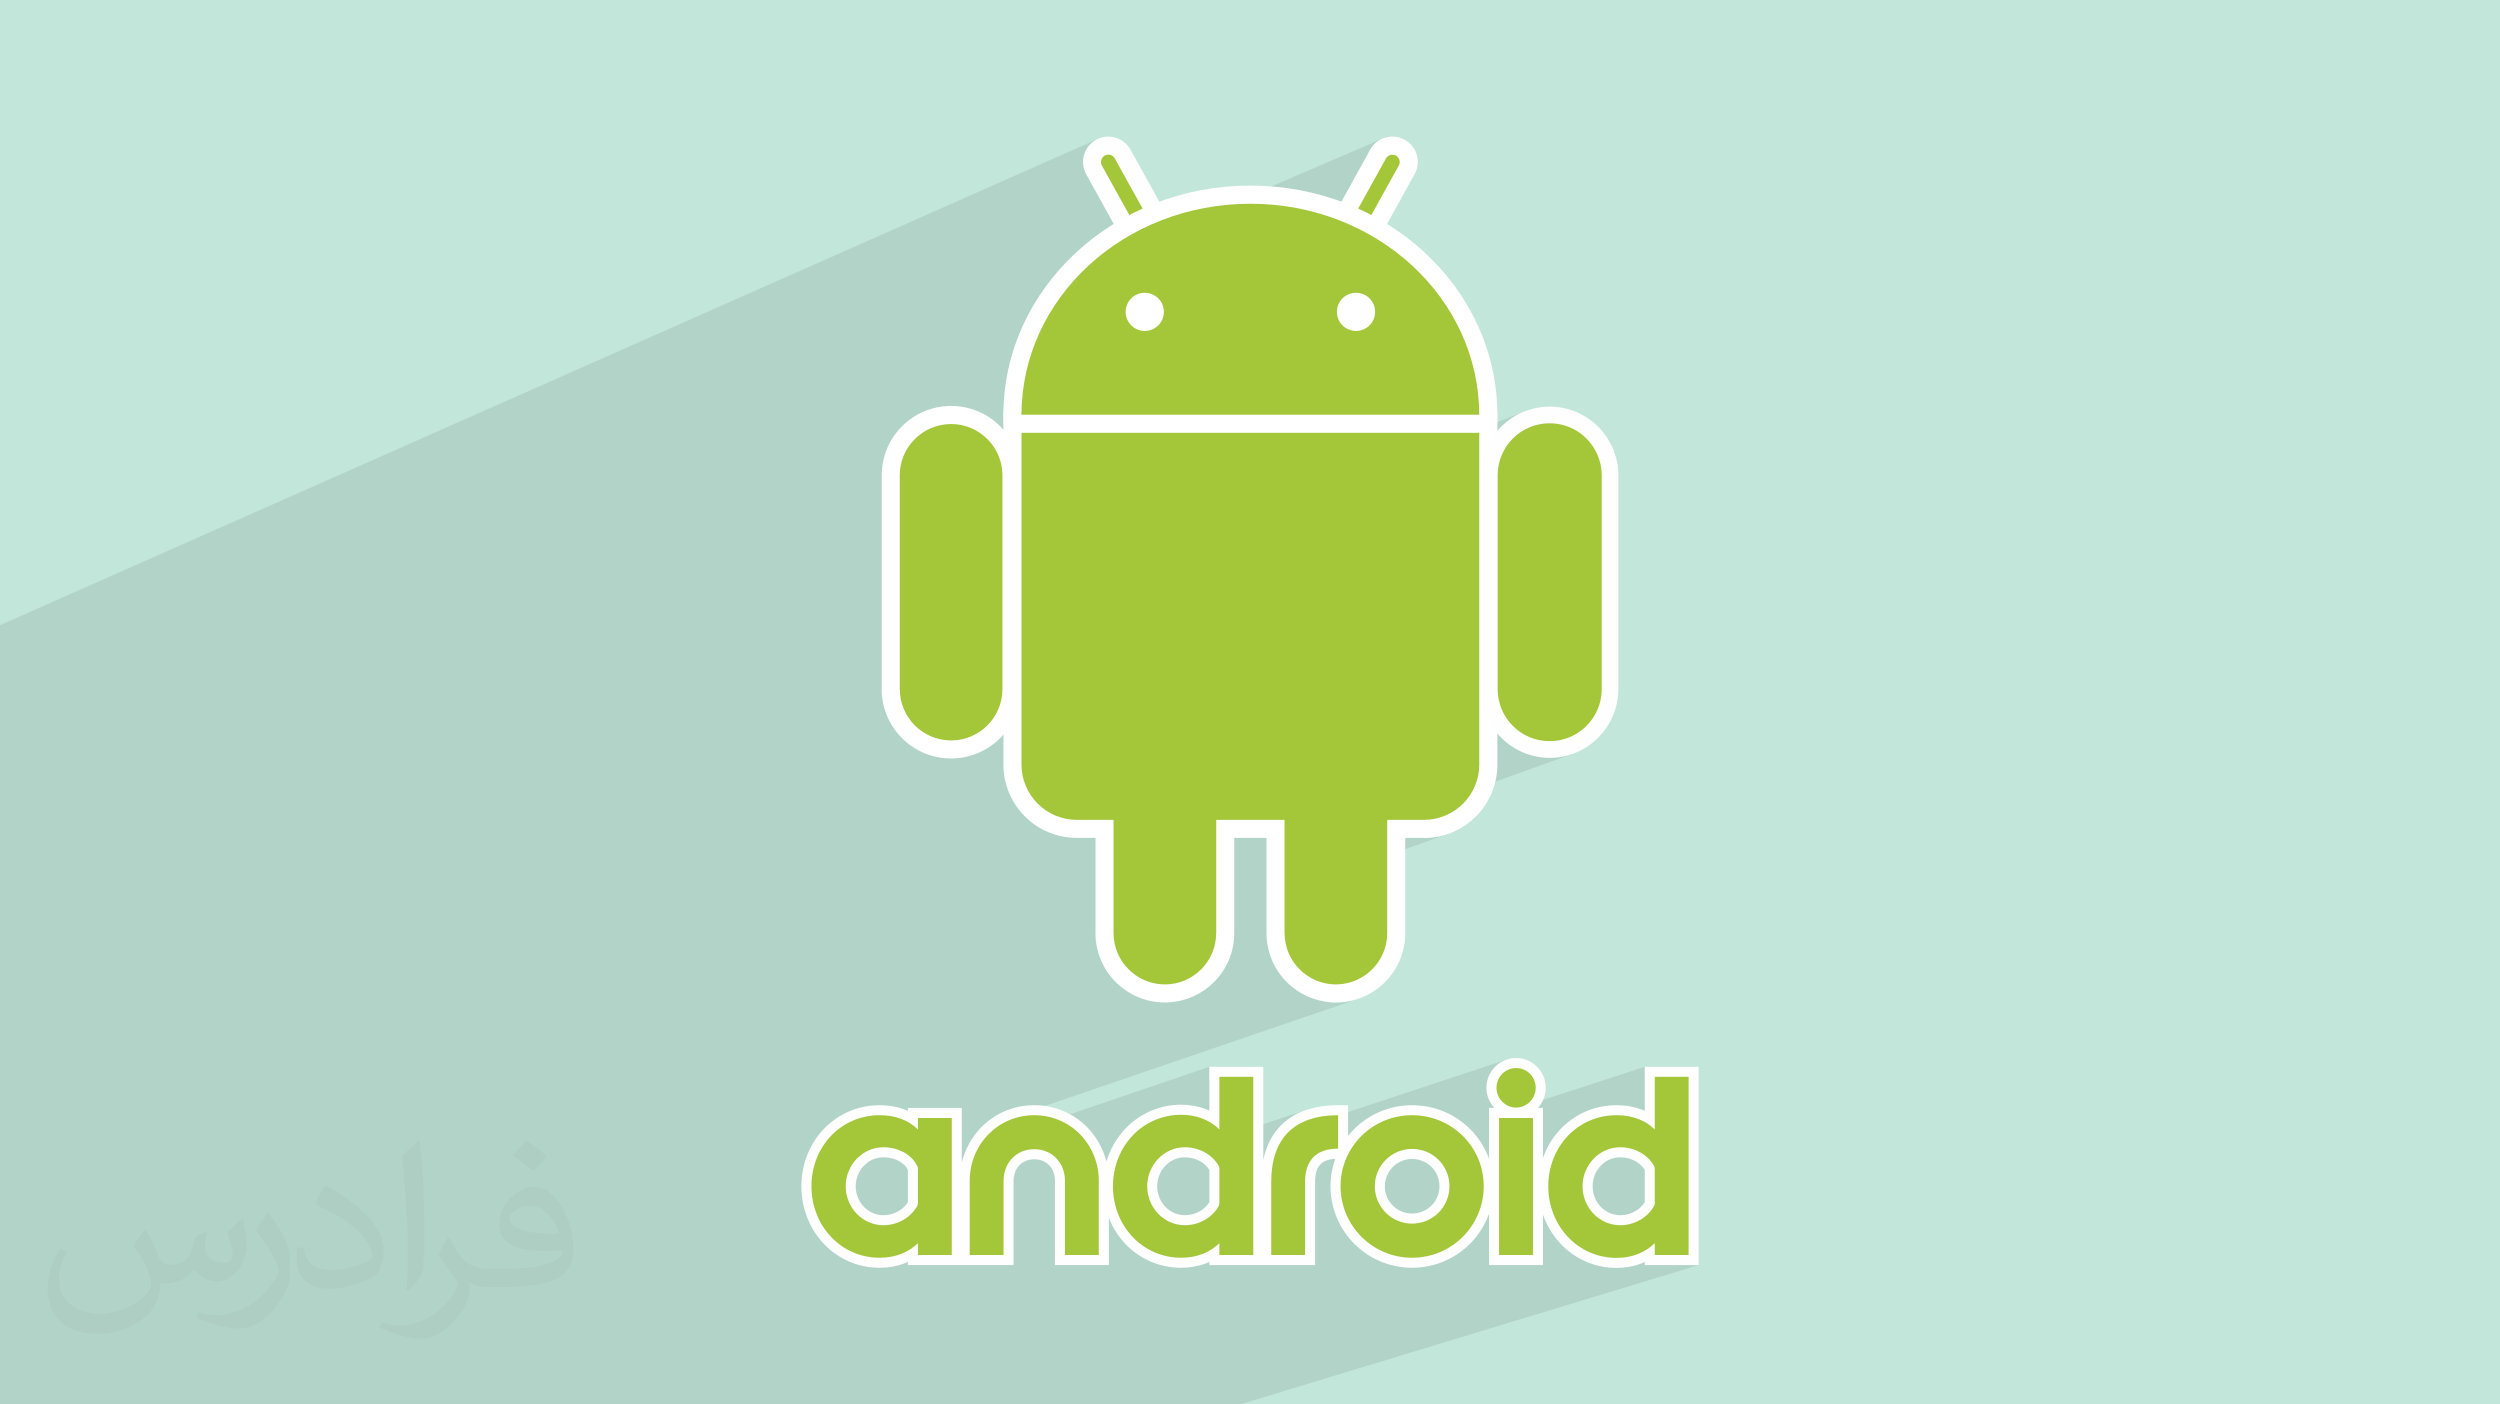 <?xml version="1.0" encoding="UTF-8"?>
<!DOCTYPE svg PUBLIC "-//W3C//DTD SVG 1.0//EN" "http://www.w3.org/TR/2001/REC-SVG-20010904/DTD/svg10.dtd">
<!-- Creator: CorelDRAW -->
<svg xmlns="http://www.w3.org/2000/svg" xml:space="preserve" width="94.192mm" height="52.917mm" version="1.0" style="shape-rendering:geometricPrecision; text-rendering:geometricPrecision; image-rendering:optimizeQuality; fill-rule:evenodd; clip-rule:evenodd"
viewBox="0 0 9404.92 5283.66"
 xmlns:xlink="http://www.w3.org/1999/xlink"
 xmlns:xodm="http://www.corel.com/coreldraw/odm/2003">
 <defs>
  <style type="text/css">
   <![CDATA[
    .fil3 {fill:#A4C639}
    .fil6 {fill:white}
    .fil7 {fill:#A4C639;fill-rule:nonzero}
    .fil4 {fill:#FEFEFE;fill-rule:nonzero}
    .fil5 {fill:white;fill-rule:nonzero}
    .fil2 {fill:#373435;fill-opacity:0.031}
    .fil1 {fill:#2B2A29;fill-opacity:0.102}
    .fil0 {fill:#C2E7DA}
   ]]>
  </style>
 </defs>
 <g id="Layer_x0020_1">
  <polygon class="fil0" points="-0,0 9404.92,0 9404.92,5283.66 -0,5283.66 "/>
  <polygon class="fil1" points="4509.39,5283.66 4470.59,5283.66 4441.54,5283.66 4434.93,5283.66 4402.42,5283.66 4356.67,5283.66 4318.61,5283.66 4250.9,5283.66 4196.57,5283.66 4195.42,5283.66 4143.01,5283.66 4105.21,5283.66 4063.8,5283.66 4037.13,5283.66 4013.75,5283.66 3952.52,5283.66 3943.12,5283.66 3926.53,5283.66 3921.6,5283.66 3911.62,5283.66 3823.99,5283.66 3815.63,5283.66 3801.37,5283.66 3751.25,5283.66 3746.36,5283.66 3711.39,5283.66 3666.17,5283.66 3591.17,5283.66 3527.75,5283.66 3471.11,5283.66 3389.02,5283.66 3385.61,5283.66 3349.69,5283.66 3327.25,5283.66 3314.64,5283.66 3304.96,5283.66 3287.19,5283.66 3278.35,5283.66 3278.34,5283.66 3272.13,5283.66 3254.67,5283.66 3188.06,5283.66 3187.07,5283.66 3166.17,5283.66 3163.08,5283.66 3148.74,5283.66 3137.2,5283.66 3069.38,5283.66 3034.35,5283.66 3033.73,5283.66 3033.02,5283.66 3004.02,5283.66 3003.92,5283.66 2988.73,5283.66 2985.22,5283.66 2979.45,5283.66 2968.9,5283.66 2951.9,5283.66 2919.85,5283.66 2907.69,5283.66 2901.96,5283.66 2895.85,5283.66 2877.75,5283.66 2872.8,5283.66 2849.04,5283.66 2836.77,5283.66 2804.03,5283.66 2803.59,5283.66 2771.69,5283.66 2760.09,5283.66 2745.42,5283.66 2723.92,5283.66 2699.16,5283.66 2695.94,5283.66 2658.83,5283.66 2649.35,5283.66 2642.95,5283.66 2642.64,5283.66 2642.35,5283.66 2622.92,5283.66 2612.08,5283.66 2607.78,5283.66 2594.89,5283.66 2587.6,5283.66 2560.95,5283.66 2547.22,5283.66 2547.02,5283.66 2535.88,5283.66 2517.43,5283.66 2510.8,5283.66 2489.37,5283.66 2474.15,5283.66 2467.76,5283.66 2463.6,5283.66 2459.07,5283.66 2444.16,5283.66 2439.89,5283.66 2439.26,5283.66 2439.25,5283.66 2421.5,5283.66 2401.59,5283.66 2399.22,5283.66 2378.91,5283.66 2373.55,5283.66 2353.43,5283.66 2331.31,5283.66 2331.04,5283.66 2323.14,5283.66 2296.07,5283.66 2287.17,5283.66 2283.62,5283.66 2281.49,5283.66 2279.89,5283.66 2276.88,5283.66 2253.41,5283.66 2219.04,5283.66 2215.13,5283.66 2211,5283.66 2204.95,5283.66 2200.98,5283.66 2190.49,5283.66 2183.08,5283.66 2178.13,5283.66 2171.72,5283.66 2160.51,5283.66 2132.6,5283.66 2101.85,5283.66 2098.4,5283.66 2092.76,5283.66 2067.52,5283.66 2065.88,5283.66 2058.51,5283.66 2030.71,5283.66 2017.63,5283.66 1997.48,5283.66 1996.42,5283.66 1992.83,5283.66 1966.27,5283.66 1965.35,5283.66 1960.82,5283.66 1960.53,5283.66 1956.72,5283.66 1954.71,5283.66 1951.16,5283.66 1941.43,5283.66 1913.57,5283.66 1873.21,5283.66 1870.16,5283.66 1862.81,5283.66 1852.82,5283.66 1847.23,5283.66 1826.5,5283.66 1825.44,5283.66 1818.42,5283.66 1798.78,5283.66 1795.57,5283.66 1791.65,5283.66 1791.24,5283.66 1779.36,5283.66 1764.89,5283.66 1753.55,5283.66 1744.61,5283.66 1743.71,5283.66 1743.39,5283.66 1728.87,5283.66 1689.11,5283.66 1681.5,5283.66 1653.64,5283.66 1651.51,5283.66 1638.79,5283.66 1624.89,5283.66 1601.15,5283.66 1580.38,5283.66 1567.91,5283.66 1567.57,5283.66 1566.18,5283.66 1533.43,5283.66 1528.36,5283.66 1522.87,5283.66 1483.25,5283.66 1478.44,5283.66 1447.98,5283.66 1446.7,5283.66 1435.85,5283.66 1425.7,5283.66 1418.91,5283.66 1407.87,5283.66 1396.46,5283.66 1334.1,5283.66 1313.39,5283.66 1310.9,5283.66 1310.86,5283.66 1304.58,5283.66 1298.98,5283.66 1277.11,5283.66 1272.03,5283.66 1268.51,5283.66 1263.38,5283.66 1255.86,5283.66 1237.78,5283.66 1233.3,5283.66 1222.92,5283.66 1216.43,5283.66 1202.4,5283.66 1164.13,5283.66 1154.8,5283.66 1151.61,5283.66 1151.44,5283.66 1138.43,5283.66 1131.36,5283.66 1100.94,5283.66 1084.75,5283.66 1064.29,5283.66 1056.48,5283.66 1029.18,5283.66 966.9,5283.66 949.67,5283.66 934.07,5283.66 921.21,5283.66 880.11,5283.66 825.67,5283.66 819.37,5283.66 816.36,5283.66 805.25,5283.66 794.13,5283.66 773.63,5283.66 771.61,5283.66 721.02,5283.66 703.91,5283.66 700.4,5283.66 666.85,5283.66 647.96,5283.66 643.06,5283.66 616.5,5283.66 609.83,5283.66 608.67,5283.66 597.26,5283.66 595.46,5283.66 593.29,5283.66 560.98,5283.66 555.83,5283.66 555.56,5283.66 514.56,5283.66 495.02,5283.66 485.99,5283.66 467.35,5283.66 464.66,5283.66 449.28,5283.66 447.42,5283.66 442.55,5283.66 436.88,5283.66 436.22,5283.66 406.56,5283.66 379.7,5283.66 364.81,5283.66 333.42,5283.66 274.85,5283.66 253.87,5283.66 240.72,5283.66 227.97,5283.66 199.41,5283.66 175.2,5283.66 174.37,5283.66 149.35,5283.66 135.51,5283.66 117.9,5283.66 83.52,5283.66 57.13,5283.66 56.27,5283.66 44.58,5283.66 31.43,5283.66 -0,5283.66 -0,5281.11 -0,5249.76 -0,5239.74 -0,5239.51 -0,5237.28 -0,5209.12 -0,5209.03 -0,5188.34 -0,5175.08 -0,5147.55 -0,5140.66 -0,5130.23 -0,5130.14 -0,5075.58 -0,5060.99 -0,5060.77 -0,5013.81 -0,5009.61 -0,4988.16 -0,4988.07 -0,4962.58 -0,4952.21 -0,4948.84 -0,4944.97 -0,4944.75 -0,4934.26 -0,4906.57 -0,4896.06 -0,4889.58 -0,4828.99 -0,4805.13 -0,4800.74 -0,4670.15 -0,4650.55 -0,4648.95 -0,4646.92 -0,4528.9 -0,4513.01 -0,4512.47 -0,4512.38 -0,4490.37 -0,4459.34 -0,4439.67 -0,4412.74 -0,4408.57 -0,4408.56 -0,4397.04 -0,4379.01 -0,4365.58 -0,4357.74 -0,4357.58 -0,4355.43 -0,4345.38 -0,4345.02 -0,4334.1 -0,4311.73 -0,4311.64 -0,4300.31 -0,4286.43 -0,4277.5 -0,4240.52 -0,4228.84 -0,4228.56 -0,4225.57 -0,4224.25 -0,4224.02 -0,4223.71 -0,4207.89 -0,4199.2 -0,4183.57 -0,4175.43 -0,4165.6 -0,4163.17 -0,4162.95 -0,4160.97 -0,4160.43 -0,4151.43 -0,4140.48 -0,4127.14 -0,4119.29 -0,4107.23 -0,4091.3 -0,4068.8 -0,4064.77 -0,3988.83 -0,3968.08 -0,3921.71 -0,3921.62 -0,3897.54 -0,3897.45 -0,3890.36 -0,3875.72 -0,3861.86 -0,3861.85 -0,3847.49 -0,3842.7 -0,3838.43 -0,3819.05 -0,3813.85 -0,3781.59 -0,3781.12 -0,3725.31 -0,3590.89 -0,3590.66 -0,3532.78 -0,3364.43 -0,3364.34 -0,3351.98 -0,3347.93 -0,3342.86 -0,3334.49 -0,3333.93 -0,3316.49 -0,3307.9 -0,3306.72 -0,3305.58 -0,3302.59 -0,3296.68 -0,3290.12 -0,3284.6 -0,3284.35 -0,3282.53 -0,3279.82 -0,3277.84 -0,3277.61 -0,3270.99 -0,3270.8 -0,3261.25 -0,3255.6 -0,3245.93 -0,3242.44 -0,3235.12 -0,3224.98 -0,3219.27 -0,3214.21 -0,3209.3 -0,3197 -0,3196.1 -0,3191 -0,3188.86 -0,3178.96 -0,3175.08 -0,3171.49 -0,3170.6 -0,3158.66 -0,3158.56 -0,3158.47 -0,3148.61 -0,3146.68 -0,3138.23 -0,3127 -0,3124.37 -0,3120.97 -0,3114.36 -0,3110.79 -0,3103.52 -0,3094.47 -0,3094.45 -0,3080.31 -0,3064.52 -0,3064.5 -0,3064.49 -0,3060.95 -0,3055.93 -0,3048.8 -0,3047.13 -0,3033.96 -0,3033.95 -0,3032.69 -0,3028.76 -0,3019.25 -0,3013.82 -0,3002.78 -0,2996.04 -0,2995.78 -0,2993.91 -0,2991.13 -0,2989.1 -0,2988.89 -0,2983.18 -0,2966.77 -0,2956.38 -0,2929.34 -0,2923.81 -0,2891.79 -0,2826.4 -0,2821.2 -0,2821.14 -0,2811.49 -0,2789.47 -0,2777.96 -0,2776.32 -0,2757.71 -0,2712.96 -0,2697.8 -0,2647.67 -0,2452.35 -0,2446.35 -0,2438.42 -0,2426.95 -0,2417.33 -0,2417.26 -0,2385 -0,2384.99 -0,2384.8 -0,2352.25 -0,2351.9 4132.18,521.62 4123.39,525.91 4115.07,531.14 4107.48,537.04 4100.62,543.55 4094.51,550.6 4089.18,558.14 4084.63,566.1 4080.87,574.43 4078.02,582.81 4139.74,555.53 4151.17,550.64 4162.98,548.19 4174.85,548.08 4186.44,550.23 4197.44,554.53 4207.48,560.89 4216.25,569.22 4223.4,579.42 4362.97,831.29 4368.64,828.93 4407.74,814.7 4447.74,802.2 4488.59,791.49 4530.25,782.62 4572.65,775.63 4615.73,770.57 4622.9,770.07 4622.91,770.07 5203.26,520.54 5194.91,524.3 5186.91,528.85 5179.34,534.18 5172.27,540.29 5165.77,547.15 5159.91,554.74 5154.76,563.06 5143.61,583.16 5210.33,554.54 5221.33,550.24 5232.92,548.09 5244.79,548.2 5256.6,550.65 5268.01,555.53 5268.02,555.53 5278.24,562.68 5286.6,571.44 5292.99,581.49 5297.32,592.48 5299.49,604.08 5299.38,615.95 5296.89,627.76 5291.93,639.18 5155.74,884.81 5185.12,902.19 5218.88,924.35 5251.4,947.94 5282.64,972.92 5312.54,999.24 5341.04,1026.84 5368.1,1055.67 5393.66,1085.69 5417.67,1116.85 5440.06,1149.09 5460.79,1182.37 5479.8,1216.64 5497.05,1251.84 5512.46,1287.93 5526,1324.85 5537.6,1362.57 5547.21,1401.02 5554.79,1440.15 5560.26,1479.92 5563.59,1520.28 5564.71,1561.18 5564.63,1563.87 5564.97,1570.53 5564.97,1594.17 5602.64,1594.17 5564.97,1609.09 5564.97,1615.22 5741.05,1545.49 5729.33,1550.13 5717.88,1555.33 5706.75,1561.05 5695.93,1567.29 5685.43,1574.02 5675.28,1581.24 5665.49,1588.91 5656.08,1597.04 5647.06,1605.6 5647.04,1605.61 5638.49,1614.58 5631.79,1622.31 5741.39,1579.01 5762.24,1571.38 5783.98,1565.79 5806.51,1562.34 5829.68,1561.18 5829.69,1561.18 5852.92,1562.34 5875.47,1565.79 5897.24,1571.38 5918.1,1579.01 5937.95,1588.57 5956.67,1599.94 5974.16,1613 5990.28,1627.66 6004.93,1643.77 6017.99,1661.25 6029.36,1679.98 6038.92,1699.83 6046.55,1720.68 6052.14,1742.45 6055.58,1765.01 6056.75,1788.23 6056.75,2592.29 6055.58,2615.52 6052.14,2638.08 6046.55,2659.84 6038.92,2680.7 6029.36,2700.55 6017.99,2719.27 6004.93,2736.76 5990.28,2752.88 5974.16,2767.53 5956.68,2780.59 5937.96,2791.96 5918.11,2801.52 5897.24,2809.15 5790.11,2847.75 5790.44,2847.81 5803.33,2849.46 5816.43,2850.44 5829.69,2850.78 5843,2850.44 5856.14,2849.46 5869.09,2847.81 5881.83,2845.54 5894.35,2842.66 5906.61,2839.18 5918.62,2835.12 5542.22,2970.41 5539.82,2975.39 5529.39,2992.55 5517.39,3008.57 5503.95,3023.35 5489.15,3036.78 5473.11,3048.76 5455.93,3059.2 5437.72,3067.97 5418.58,3074.96 5252.7,3134.31 5252.7,3152.15 5356.61,3152.15 5356.61,3152.41 5370.85,3152.05 5384.89,3150.98 5398.73,3149.22 5412.35,3146.8 5425.73,3143.71 5438.85,3140 5451.69,3135.65 5252.7,3206.47 5252.7,3510.13 5251.52,3533.36 5248.07,3555.92 5242.47,3577.68 5234.82,3598.54 5225.26,3618.39 5213.88,3637.11 5200.79,3654.6 5186.13,3670.72 5169.99,3685.37 5152.51,3698.43 5133.79,3709.8 5113.95,3719.36 5093.1,3726.99 4977.47,3766.66 4986.31,3768.19 4998.49,3769.72 5010.83,3770.69 5011.35,3771.21 5025.65,3771.22 5039.11,3770.88 5052.38,3769.86 5065.46,3768.21 5078.32,3765.9 5090.95,3762.97 5103.34,3759.45 5115.48,3755.34 3689.17,4243.28 3685.23,4247.44 3679.84,4253.54 3817.69,4206.41 3841.14,4200.36 3865.53,4196.64 3890.73,4195.37 3915.89,4196.64 3940.25,4200.36 3963.7,4206.41 3972.46,4209.64 4549.57,4013.24 4549.57,4063.68 4587.24,4050.92 4714.79,4050.92 4714.79,4241.82 4910.94,4176.63 4897.79,4181.63 4885.14,4187.21 4873,4193.37 4861.38,4200.11 4850.26,4207.42 4839.65,4215.3 4829.57,4223.76 4820,4232.77 4813.8,4239.13 4807.87,4245.73 4802.47,4252.24 4925.36,4211.52 4949.73,4204.47 4975.94,4199.42 5003.97,4196.39 5033.81,4195.37 5033.81,4195.82 5670.33,3985.3 5660.08,3989.06 5650.33,3993.8 5641.13,3999.45 5632.53,4005.95 5624.58,4013.25 5617.36,4021.19 5610.92,4029.79 5605.31,4039 5600.93,4048.09 5674.82,4023.73 5688.68,4019.42 5703.56,4017.93 5718.36,4019.42 5732.18,4023.73 5744.7,4030.55 5755.64,4039.58 5764.67,4050.57 5771.5,4063.19 5775.83,4077.17 5777.33,4092.22 5775.83,4107.13 5771.5,4121.04 5764.67,4133.66 5755.65,4144.68 5744.71,4153.77 5732.18,4160.66 5601.73,4203.12 5601.73,4203.88 6187.53,4013.24 6187.53,4063.13 6225.22,4050.92 6352.51,4050.92 6352.51,4721.18 6228.22,4759.12 6390.18,4759.12 4663.94,5283.66 "/>
  <path class="fil2" d="M548.54 4627.69c17.95,27.21 29.6,53.36 40.96,82.43 8.45,16.91 12.93,48.09 52.57,48.09 11.61,0 28.28,-3.42 43.06,-11.61 16.63,-8.73 29.32,-21.94 35.94,-42l15.85 -53.36 38.57 -19.02 2.64 2.64c-5.27,20.09 -6.59,39.36 -6.59,54.43 0,44.63 38.57,61.56 69.22,61.56 17.95,0 34.09,-8.73 34.09,-25.11 0,-21.13 -8.98,-57.06 -20.62,-89.29 17.95,-17.95 35.94,-35.94 56.53,-50.47l3.17 1.6c8.98,38.04 14,75.56 14,100.66 0,24.57 -10.83,51.79 -19.81,69.49 -18.49,34.87 -51.25,62.62 -90.87,62.62 -30.1,0 -63.65,-15.07 -86.66,-43.06l-1.32 0c-21.66,26.96 -55.22,51.25 -108.86,51.25l-16.63 0c-2.64,35.41 -10.29,60.49 -21.94,82.95 -31.95,62.34 -126.81,106.47 -216.1,106.47 -124.17,0 -186.51,-71.59 -186.51,-166.96 0,-58.91 19.27,-113.6 48.88,-152.42l24.29 10.04c-18.49,35.41 -30.91,68.68 -30.91,101.45 0,89.29 72.66,131.83 156.4,131.83 77.68,0 173.83,-49.41 191.28,-106.72 -6.59,-62.62 -30.1,-91.93 -66.04,-148.99 10.83,-19.02 24.83,-38.04 42.28,-58.38l3.17 0 0 0 0 0 -0.02 -0.09zm1432.13 -336.04c26.15,16.39 51.79,35.66 76.87,57.85 -14,19.81 -31.45,37.79 -53.11,53.64 -25.11,-20.34 -50.19,-37.79 -75.84,-56.27 17.42,-19.55 34.62,-38.29 52.04,-55.22l0 0 0 0 0 0 0 0 0 0 0.03 0zm13.47 244.11c-42.28,0 -76.87,27.75 -76.87,48.34 0,44.13 84.53,57.85 185.72,57.31 -12.68,-51.79 -57.06,-105.68 -108.86,-105.68l0.01 0.03zm-94.86 236.19c54.96,0 103.04,-1.6 139.74,-10.83 40.96,-10.29 75.56,-30.91 75.56,-45.17 0,-3.7 0,-8.19 -1.32,-11.89 -22.98,2.11 -49.41,2.11 -72.38,2.11 -74.49,0 -131.55,-16.91 -154.02,-58.66 -5.55,-11.61 -9.51,-24.57 -9.51,-39.36 0,-40.43 17.42,-79.79 48.09,-107 25.61,-22.45 53.89,-36.44 82.67,-36.44 52.04,0 93.51,41.75 122.57,107.54 15.85,35.94 26.68,77.4 26.68,129.72 0,34.87 -9.51,64.19 -31.17,85.85 -40.43,39.11 -114.92,53.89 -229.04,53.89l-51.79 0 0 0 -13.47 0c-28.28,0 -48.62,-5.02 -64.72,-17.42l-2.64 0c0.79,6.59 1.32,12.93 1.32,19.02 0,25.61 -8.45,58.38 -25.61,84.53 -50.72,75.3 -105.68,108.04 -153.24,108.04 -48.09,0 -107,-18.49 -160.11,-42.54l9.51 -18.49c17.17,7.13 40.96,11.89 73.7,11.89 85.85,0 198.66,-82.43 212.66,-163 -3.17,-6.59 -8.98,-15.32 -17.17,-24.57 -25.11,-29.85 -40.96,-54.68 -55.75,-80.83 12.68,-25.11 24.29,-45.17 35.13,-63.4l4.49 -0.53c36.72,74.77 69.99,117.55 144.23,117.55l11.61 0 0 0 53.89 0 0 0 0 0 0 0 0 0 0 0 0.09 0.01zm-371.98 79c6.34,-34.34 6.87,-72.91 6.87,-108.86l0 -53.36c0,-99.6 -12.68,-244.36 -22.98,-338.68 17.95,-19.27 43.06,-42 62.87,-57.31l5.81 1.6c13.47,118.62 16.63,256 16.63,383.06 0,33.3 -1.32,65.79 -4.49,89.55 -1.85,30.1 -19.27,52.83 -56.53,87.7l-8.19 -3.7zm-382.8 -157.19c1.85,46.77 24.83,83.49 105.15,83.49 49.93,0 92.19,-12.93 138.96,-35.13 8.45,-3.7 12.93,-8.73 12.93,-12.93 0,-29.32 -22.45,-68.15 -60.23,-103.55 -36.72,-33.3 -85.34,-62.62 -130.76,-82.18 -15.6,-6.59 -20.62,-13.47 -20.62,-20.09 0,-13.47 17.95,-41.75 32.77,-62.09l5.02 -0.53c52.04,27.21 110.17,67.64 153.24,112.53 39.11,41.47 63.4,83.49 63.4,129.19 0,33.81 -10.29,65.51 -26.96,95.11 -57.06,28.79 -117.83,50.72 -178.06,50.72 -73.17,0 -123.1,-34.34 -123.1,-114.92 0,-8.73 0,-22.19 3.17,-39.64l25.11 0 0 0 0 0 0 0 0 0 0 0 -0.02 0zm-132.37 -132.9l45.45 73.45c16.63,27.21 32.23,56.81 32.23,103.55l0 59.7c0,48.34 -30.91,100.13 -80.83,151.38 -39.11,34.62 -73.7,49.41 -105.68,49.41 -47.55,0 -101.98,-14.79 -164.85,-41.75l7.13 -18.49c19.81,5.27 42.79,9.77 71.06,9.77 90.36,-0.53 182.8,-66.57 225.08,-147.15 5.02,-9.26 6.87,-17.95 6.87,-24.04 0,-9.26 -5.02,-19.55 -8.98,-28.79 -22.98,-43.31 -48.62,-82.95 -76.87,-119.68 14.79,-23.25 29.6,-45.7 45.7,-67.9l3.7 0.53 0 0 0 0 0 0 0 0 0 0 -0.02 0.01z"/>
  <g id="_2161104070640">
   <g>
    <path class="fil3" d="M4139.75 555.53c-29.62,16.62 -40.53,54.03 -23.9,83.65l334.87 604.02c16.38,29.88 53.78,40.53 83.39,23.9l0.26 -0.01c29.62,-16.38 40.26,-53.78 23.89,-83.39l-334.87 -604.28c-16.62,-29.62 -54.03,-40.27 -83.65,-23.89l0.01 0z"/>
    <path class="fil4" d="M4156.12 585.14c-6.49,3.62 -11.17,9.61 -12.99,16.61 -2.08,6.76 -1.56,14.29 2.09,21.05l334.87 604.02c3.89,6.75 9.87,11.17 16.61,12.99 7.02,2.08 14.56,1.56 21.05,-2.09 6.75,-3.89 11.17,-9.87 13.24,-16.61 1.82,-7.02 1.3,-14.56 -2.34,-21.05l-334.87 -604.02c-3.62,-6.75 -9.61,-11.17 -16.61,-13.24 -6.76,-1.82 -14.29,-1.3 -21.05,2.34zm-78.19 -2.08c6.75,-23.37 22.34,-44.16 45.46,-57.15 23.12,-12.73 49.11,-15.08 72.48,-8.32 23.37,6.75 44.16,22.34 57.15,45.46l334.87 604.02c12.72,23.12 15.07,49.11 8.32,72.48 -6.76,23.64 -22.61,44.42 -45.46,57.16 -23.12,12.99 -49.11,15.07 -72.48,8.57 -23.38,-6.76 -44.42,-22.61 -57.16,-45.46l-334.86 -604.29c-12.73,-23.12 -15.08,-49.11 -8.32,-72.48l0 0.01z"/>
    <path class="fil3" d="M5268.02 555.53c29.62,16.62 40.54,54.03 23.9,83.65l-334.87 604.02c-16.37,29.88 -53.78,40.53 -83.65,23.9 -29.62,-16.38 -40.27,-53.78 -23.9,-83.39l334.87 -604.28c16.62,-29.62 54.03,-40.27 83.65,-23.89l0 -0.01z"/>
    <path class="fil5" d="M5284.39 525.91c23.12,12.72 38.97,33.78 45.73,57.15 6.49,23.37 4.42,49.36 -8.57,72.48l-336.17 606.61c-12.73,21.83 -32.99,36.63 -55.87,43.12 -20.26,5.98 -42.87,4.94 -63.64,-3.89l-6.5 0 -7.27 -7.28c-20.53,-12.99 -34.3,-32.74 -40.54,-54.3 -6.75,-23.38 -4.41,-49.62 8.32,-72.74l334.87 -604.02c12.72,-23.12 33.78,-38.71 57.15,-45.46 23.38,-6.76 49.37,-4.42 72.48,8.32zm-19.74 75.86c-2.09,-6.75 -6.49,-12.99 -13.25,-16.61 -6.49,-3.63 -14.03,-4.15 -20.78,-2.09 -6.76,1.82 -12.99,6.49 -16.62,12.99l-334.87 604.02c-3.63,6.49 -4.15,14.03 -2.09,21.05 1.82,6.75 6.49,12.72 12.99,16.37 6.5,3.64 14.04,4.41 21.05,2.34 6.75,-1.82 12.72,-6.49 16.37,-12.99l334.87 -604.28c3.63,-6.49 4.15,-14.03 2.34,-20.79z"/>
    <ellipse class="fil3" cx="4703.76" cy="1561.17" rx="860.95" ry="794.7"/>
    <path class="fil5" d="M5496.64 1561.18c0,-199.78 -87.81,-380.85 -229.92,-512.04 -143.65,-132.5 -342.66,-214.6 -562.96,-214.6 -220.05,0 -419.05,82.1 -562.71,214.6 -142.11,131.19 -229.92,312.27 -229.92,512.04 0,199.52 87.81,380.58 229.92,511.79 143.65,132.75 342.66,214.84 562.71,214.84 220.31,0 419.31,-82.1 562.96,-214.84 142.11,-131.19 229.92,-312.27 229.92,-511.79zm-137.94 -612.07c169.38,156.39 274.33,372.81 274.33,612.07 0,239.26 -104.95,455.4 -274.33,612.06 -167.83,154.84 -399.57,250.7 -654.93,250.7 -255.37,0 -486.85,-95.86 -654.68,-250.7 -169.63,-156.65 -274.33,-372.81 -274.33,-612.06 0,-239.27 104.7,-455.68 274.33,-612.07 167.83,-155.1 399.3,-250.96 654.68,-250.96 255.37,0 487.1,95.86 654.93,250.96z"/>
    <path class="fil3" d="M4051.17 1362.44l1305.44 0c115.09,0 208.35,93.27 208.35,208.09l0 1305.71c0,114.83 -93.27,208.08 -208.35,208.08l-1305.44 -0.01c-115.09,0 -208.35,-93.27 -208.35,-208.08l0 -1305.7c0,-114.84 93.27,-208.09 208.35,-208.09z"/>
    <path class="fil5" d="M4051.17 1294.37l1305.44 0 0 0.26c76.63,0 145.49,30.65 195.36,80.54 50.13,50.13 81.06,119.24 81.06,195.36l0 1305.71c0,76.37 -30.92,145.22 -81.06,195.36 -49.87,49.87 -118.98,80.8 -195.36,80.8l0 -0.26 -1305.44 -0.02c-76.63,0 -145.49,-30.65 -195.36,-80.53 -50.13,-50.13 -81.06,-118.99 -81.06,-195.36l0.27 0 0 -1305.7c0,-76.38 30.91,-145.49 80.8,-195.36 49.87,-49.88 118.98,-80.81 195.36,-80.81l-0.01 0.01zm1305.44 135.86l0 0.26 -1305.44 0.01c-38.7,0 -73.78,15.85 -99.24,41.04 -25.46,25.46 -41.31,60.54 -41.31,98.99l0 1305.71 0.52 -0.01c0,38.7 15.6,73.78 40.79,98.98 25.71,25.46 60.54,41.31 99.24,41.31l1305.44 0 0 -0.26c38.71,0 73.78,-15.59 98.99,-41.04 25.45,-25.19 41.04,-60.27 41.04,-98.98l0 -1305.71c0,-38.71 -15.6,-73.53 -41.04,-98.99 -25.45,-25.45 -60.54,-41.31 -98.99,-41.31z"/>
    <path class="fil3" d="M5829.69 1561.18c-125.22,0 -227.06,101.58 -227.06,227.06l0 804.05c0,125.48 101.84,227.07 227.06,227.07 125.48,0 227.06,-101.58 227.06,-227.07l0 -804.05c0,-125.47 -101.58,-227.06 -227.07,-227.06l0.01 0z"/>
    <path class="fil4" d="M5829.69 1592.35c-54.03,0 -103.13,21.83 -138.46,57.15 -35.34,35.6 -57.16,84.69 -57.16,138.73l0 804.05c0,54.3 21.83,103.14 57.16,138.47 35.33,35.6 84.43,57.41 138.46,57.41 54.04,0 103.13,-21.83 138.47,-57.41 35.33,-35.33 57.4,-84.18 57.4,-138.47l0 -804.05c0,-54.03 -22.08,-103.13 -57.4,-138.46 -35.34,-35.6 -84.43,-57.41 -138.47,-57.41l0 -0.01zm-182.63 13.25c47.03,-46.76 111.46,-75.86 182.63,-75.86 71.44,0 136.12,29.1 182.63,75.86 46.77,46.77 75.86,111.19 75.86,182.63l0 804.05c0,71.44 -29.09,136.13 -75.86,182.63 -46.51,47.03 -111.19,75.87 -182.63,75.87 -71.18,0 -135.6,-28.84 -182.37,-75.87 -47.02,-46.77 -75.87,-111.45 -75.87,-182.63l0 -804.05c0,-71.18 28.85,-135.87 75.6,-182.63l0.01 0z"/>
    <path class="fil3" d="M5025.64 2478.76c-125.48,0 -227.07,101.84 -227.07,227.06l0 804.31c0,125.48 101.58,227.07 227.07,227.07 125.22,0 227.06,-101.58 227.06,-227.07l0 -804.31c0,-125.22 -101.84,-227.06 -227.06,-227.06z"/>
    <path class="fil5" d="M5025.64 2513.06c-53.26,0 -101.58,21.56 -136.65,56.36 -34.81,35.08 -56.63,83.39 -56.63,136.39l0.27 0 -0.27 0 0 804.31 0.27 0c0,53.26 21.56,101.58 56.36,136.39 35.08,35.08 83.39,56.89 136.65,56.89l0 -0.26 7.27 -0.01c50.13,-1.82 95.61,-23.12 129.12,-56.63 35.07,-34.81 56.63,-83.13 56.63,-136.39l0 -804.31c0,-53 -21.57,-101.32 -56.63,-136.39 -34.81,-34.81 -83.13,-56.36 -136.39,-56.36l0 0.01zm-184.71 8.31c44.16,-44.17 103.91,-72.49 170.15,-76.12l0.26 -0.52 14.3 0c71.96,0 137.42,29.37 184.44,76.64 47.28,47.02 76.38,112.48 76.38,184.44l0 804.31 0.27 0.01c0,72.22 -29.37,137.42 -76.64,184.71 -47.02,47.03 -112.23,76.38 -184.44,76.38l-14.3 -0.01 -0.52 -0.52c-66.25,-3.63 -126,-31.95 -169.9,-75.87 -47.28,-47.28 -76.38,-112.48 -76.38,-184.71l0 -804.31c0,-71.96 29.1,-137.42 76.38,-184.44z"/>
    <path class="fil3" d="M3578.08 1561.18c125.22,0 227.07,101.58 227.07,227.06l0 804.05c0,125.48 -101.85,227.07 -227.07,227.07 -125.47,0 -227.06,-101.58 -227.06,-227.07l0.01 -804.05c0,-125.47 101.58,-227.06 227.06,-227.06l-0.01 0z"/>
    <path class="fil5" d="M3578.08 1527.14c71.96,0 137.17,29.1 184.45,76.38 47.28,47.29 76.63,112.48 76.63,184.71l-0.25 0 0 804.05 0.26 -0.01c0,72.22 -29.36,137.43 -76.63,184.72 -43.9,43.89 -103.66,72.21 -169.91,75.86l-0.52 0.52 -14.03 0 0 0.26 0 -0.26c-72.22,0 -137.69,-29.09 -184.71,-76.37 -47.28,-47.28 -76.63,-112.49 -76.63,-184.72l0.26 0 0 -804.04c0,-72.22 29.1,-137.42 76.38,-184.71 47.29,-47.29 112.48,-76.38 184.71,-76.38l-0.01 0zm136.39 124.7c-35.07,-35.08 -83.13,-56.63 -136.39,-56.63 -53.51,0 -101.58,21.56 -136.64,56.63 -35.08,34.81 -56.64,83.13 -56.64,136.39l0 804.05 0.27 -0.01c0,53.52 21.57,101.58 56.37,136.65 33.51,33.26 78.97,54.56 129.36,56.37l7.28 0.01 0 0.25c53,0 101.33,-21.83 136.39,-56.63 34.81,-35.08 56.63,-83.13 56.63,-136.65l0 -804.04c0,-53.26 -21.83,-101.58 -56.63,-136.39z"/>
    <path class="fil3" d="M4382.14 2478.76c125.48,0 227.07,101.84 227.07,227.06l0 804.31c0,125.48 -101.58,227.07 -227.07,227.07 -125.21,0 -227.06,-101.58 -227.06,-227.07l0 -804.31c0,-125.22 101.85,-227.06 227.06,-227.06z"/>
    <path class="fil5" d="M4382.14 2513.06c-53.25,0 -101.58,21.56 -136.39,56.36 -35.07,35.08 -56.63,83.39 -56.63,136.39l0 804.31c0,53.26 21.57,101.58 56.63,136.39 33.52,33.51 78.98,54.82 129.12,56.63l7.27 -0.01 0 0.26c53.26,0 101.58,-21.83 136.65,-56.89 34.81,-34.81 56.37,-83.13 56.37,-136.39l0.26 0.01 0 -804.31 -0.26 0c0,-53.26 -21.57,-101.32 -56.37,-136.39 -35.08,-34.81 -83.39,-56.36 -136.65,-56.36zm14.56 -67.82c66.25,3.63 125.99,31.95 170.16,76.12 47.28,47.27 76.37,112.48 76.37,184.44l0 804.31c0,72.22 -29.09,137.42 -76.37,184.71 -43.9,43.9 -103.66,72.22 -169.91,75.87l-0.52 0.52 -14.29 0c-72.21,0 -137.42,-29.36 -184.71,-76.38 -47.02,-47.28 -76.37,-112.48 -76.37,-184.71l0.26 0.01 0 -804.31c0,-71.96 29.1,-137.42 76.11,-184.44 47.28,-47.28 112.75,-76.64 184.71,-76.64l14.04 -0.01 0.52 0.52z"/>
    <ellipse class="fil3" cx="4703.76" cy="1561.17" rx="860.95" ry="794.7"/>
    <path class="fil3" d="M4051.17 1362.44l1305.44 0c115.09,0 208.35,93.27 208.35,208.09l0 1305.71c0,114.83 -93.27,208.08 -208.35,208.08l-1305.44 -0.01c-115.09,0 -208.35,-93.27 -208.35,-208.08l0 -1305.7c0,-114.84 93.27,-208.09 208.35,-208.09z"/>
    <path class="fil6" d="M3805.15 1594.17l1797.49 0 -1797.49 0zm0 0z"/>
    <polygon class="fil5" points="3805.15,1560.13 5602.64,1560.13 5602.64,1628.2 3805.15,1628.2 "/>
    <circle class="fil6" cx="4306.55" cy="1173.31" r="37.93"/>
    <path class="fil5" d="M4310.17 1173.3c0,-1.04 -0.25,-2.08 -1.04,-2.86 -0.52,-0.52 -1.56,-1.04 -2.6,-1.04 -1.05,0 -2.09,0.52 -2.61,1.04 -0.78,0.78 -1.3,1.82 -1.3,2.86 0,1.05 0.52,1.82 1.3,2.61 0.52,0.52 1.56,1.04 2.61,1.04 1.04,0 2.08,-0.52 2.6,-1.04 0.78,-0.78 1.04,-1.56 1.04,-2.61zm47.28 -50.91c12.99,12.99 21.05,30.91 21.05,50.91 0,19.75 -8.06,37.67 -21.05,50.66 -13.24,12.99 -31.17,21.04 -50.91,21.04 -20.01,0 -37.93,-8.05 -50.92,-21.04 -12.99,-12.99 -21.05,-30.92 -21.05,-50.66 0,-20 8.06,-37.92 21.05,-50.91 12.99,-12.99 30.91,-21.05 50.92,-21.05 19.74,0 37.66,8.06 50.91,21.05z"/>
    <circle class="fil6" cx="5101.24" cy="1173.31" r="37.93"/>
    <path class="fil5" d="M5105.13 1173.3c0,-1.04 -0.52,-2.08 -1.3,-2.86 -0.52,-0.52 -1.56,-1.04 -2.6,-1.04 -1.05,0 -2.09,0.52 -2.61,1.04 -0.78,0.78 -1.3,1.82 -1.3,2.86 0,1.05 0.52,1.82 1.3,2.61 0.52,0.52 1.56,1.04 2.61,1.04 1.04,0 2.08,-0.52 2.6,-1.04 0.78,-0.78 1.3,-1.56 1.3,-2.61zm47.02 -50.91c12.99,12.99 21.05,30.91 21.05,50.91 0,19.75 -8.06,37.67 -21.05,50.66 -12.99,12.99 -30.91,21.04 -50.91,21.04 -19.75,0 -37.93,-8.05 -50.92,-21.04 -12.99,-12.99 -21.04,-30.92 -21.04,-50.66 0,-20 8.05,-37.92 21.04,-50.91 12.99,-12.99 31.17,-21.05 50.92,-21.05 20,0 37.92,8.06 50.91,21.05z"/>
   </g>
   <g>
    <path class="fil4" d="M3323.36 4647.14c-49.88,0 -95.09,-20.79 -127.56,-54.56 -32.21,-33.51 -52.22,-79.49 -52.22,-130.16 0,-50.13 20.27,-96.12 52.74,-129.63 32.47,-33.78 77.15,-54.56 127.04,-54.56 32.74,0 65.98,8.06 94.57,23.38 27.8,15.33 50.92,37.4 65.47,66.25 1.3,2.34 2.61,5.19 4.41,10.12 1.82,5.46 3.13,11.7 3.13,18.96l0 129.89c0,4.42 -1.04,9.88 -2.08,14.81 -1.57,5.2 -3.63,10.65 -6.24,15.08 -15.59,27.54 -38.7,49.87 -66.25,65.72 -27.54,15.86 -59.74,24.69 -93,24.69l-0.01 0zm-73.27 -107.04c18.7,19.48 44.42,31.43 73.26,31.43 20,0 39.49,-5.19 55.86,-14.81 15.08,-8.32 27.55,-20.27 36.12,-34.3l0 -122.1c-7.01,-13.51 -18.96,-24.69 -33.51,-32.47 -17.14,-9.37 -37.66,-14.04 -58.45,-14.04 -28.58,0 -54.3,11.95 -73,31.43 -19.23,19.75 -31.18,47.03 -31.18,77.15 0,30.66 11.95,57.93 30.92,77.68l-0.01 0.01zm292.53 143.4l0 -440.08 -51.7 0 0 94.83 -64.16 -62.36c-14.29,-13.76 -30.92,-24.41 -50.4,-31.69 -19.48,-7.28 -41.83,-10.9 -67.02,-10.9 -61.84,0 -116.13,24.68 -155.11,65.2 -39.74,41.31 -63.9,99.24 -63.9,163.92 0,64.95 24.16,123.4 64.16,165.49 38.97,40.79 93,65.73 154.84,65.73 24.68,0 47.02,-3.89 66.25,-11.17 19.74,-7.53 36.88,-18.7 51.17,-32.74l64.16 -62.1 0 95.86 51.71 0.01zm75.61 -477.76l0 167.83c12.47,-51.17 38.18,-96.9 73.52,-133.02 50.65,-51.44 120.55,-82.86 199,-82.86 78.45,0 148.6,31.42 199.27,82.86 34.3,35.33 59.74,79.5 72.48,129.12 14.03,-47.55 38.7,-89.89 71.7,-124.18 52.74,-55.34 126,-89.62 209.39,-89.62 33.78,0 64.95,5.98 92.75,16.61l13.24 5.46 0 -164.71 202.89 0.01 0 349.68c11.17,-53.26 33.78,-96.9 67.54,-130.16 49.62,-49.62 121.59,-75.07 213.81,-75.07l37.68 -0.01 0 115.35c7.53,-9.36 15.33,-17.92 23.63,-26.23 55.6,-55.35 132.5,-89.11 216.93,-89.11 84.95,0 161.85,33.77 217.7,89.11 31.7,31.42 56.37,69.62 71.97,112.48l0 -191.47 19.73 0c-18.18,-20 -29.62,-46.5 -29.62,-75.6 0,-30.91 12.47,-58.71 32.74,-78.97 20.27,-20.52 48.06,-32.99 78.97,-32.99 30.65,0 58.72,12.47 78.72,32.99 20.26,20.27 32.73,48.07 32.73,78.97 0,29.1 -11.17,55.6 -29.36,75.6l18.96 0 0 188.34c14.55,-41.83 37.66,-79.23 67.29,-109.88 52.74,-54.83 126.26,-88.59 209.38,-88.59 34.04,0 65.21,5.45 93.53,15.85 4.15,1.82 8.32,3.37 12.72,5.19l0 -165.49 202.64 0.01 0 745.86 -202.63 0 0 -11.43c-4.41,2.09 -8.84,3.9 -13.51,5.72 -27.8,10.65 -58.71,16.37 -92.75,16.37 -83.13,0 -156.64,-34.3 -209.38,-89.62 -29.62,-31.17 -52.74,-68.85 -67.29,-110.93l0 189.9 -202.89 0 0 -193.29c-15.6,43.12 -40.27,81.84 -72.22,113.8 -55.6,55.34 -132.5,89.62 -217.45,89.62 -84.68,0 -161.34,-34.3 -216.93,-89.89 -55.59,-55.6 -89.88,-132.23 -89.88,-216.93 0,-36.36 6.49,-70.91 17.92,-103.13 -24.93,1.57 -43.38,8.32 -55.34,20.27 -13.51,13.51 -20.52,35.85 -20.52,66.25l0 313.31 -397.74 0 0 -11.69c-4.41,2.08 -8.57,3.89 -12.99,5.46 -28.06,10.65 -59.23,16.37 -93,16.37 -83.39,0 -156.65,-34.03 -209.65,-89.37 -26.5,-28.06 -47.8,-61.31 -62.35,-98.19l0 177.43 -202.9 0 0 -316.69c0,-24.16 -8.32,-44.94 -22.34,-59.23 -13.25,-13.77 -32.74,-22.09 -55.6,-22.09 -22.86,0 -42.09,8.32 -55.6,22.09 -13.76,14.28 -22.08,35.07 -22.08,59.23l0 316.69 -397.75 0 0 -11.69c-4.15,2.08 -8.57,3.89 -13.24,5.46 -27.8,10.65 -58.97,16.37 -92.75,16.37 -83.13,0 -156.65,-34.03 -209.39,-89.37 -53,-55.6 -85.2,-132.49 -85.2,-217.45 0,-84.68 32.21,-161.07 85.2,-216.13 52.74,-54.83 126.27,-88.59 209.39,-88.59 33.78,0 64.95,5.45 93.27,15.85 4.41,1.82 8.57,3.37 12.72,5.19l0 -10.91 202.9 -0.01 0 37.93zm477.76 477.76l0 -241.09c0,-58.71 -22.87,-111.18 -59.75,-148.86 -36.89,-37.4 -87.82,-60.26 -145.49,-60.26 -57.41,0 -108.6,22.86 -145.22,60.01 -37.15,37.93 -59.75,90.41 -59.75,149.11l0 241.09 51.69 0 0 -241.09c0,-44.16 16.1,-83.38 43.64,-111.97 27.28,-28.06 65.47,-44.94 109.62,-44.94 44.15,0 82.36,16.88 109.62,45.21 27.55,28.32 43.65,67.54 43.65,111.7l0 241.09 51.97 0zm361.36 -36.36c-49.62,0 -94.83,-20.79 -127.31,-54.56 -32.21,-33.51 -52.21,-79.49 -52.21,-130.16 0,-50.13 20,-96.12 52.48,-129.63 32.47,-33.78 77.42,-54.56 127.04,-54.56 32.47,0 64.42,8.32 92.22,23.38 27.55,14.81 50.92,36.63 66.77,64.16l1.3 2.09c1.04,2.34 2.61,5.19 4.15,10.12 1.82,5.46 3.37,11.7 3.37,18.96l0 130.42c0,4.41 -1.04,9.87 -2.34,14.55l0.27 0c-1.3,4.15 -3.13,8.84 -5.19,12.72 -15.6,28.58 -39.23,51.7 -67.29,67.81 -27.8,15.86 -59.75,24.69 -93.27,24.69zm-73.01 -107.04c18.71,19.48 44.42,31.43 73.01,31.43 20.26,0 39.74,-5.19 56.12,-14.81 14.8,-8.32 27.27,-20 36.11,-34.3l0 -121.59c-8.84,-14.03 -21.31,-25.2 -36.11,-33.26 -16.62,-8.84 -35.86,-13.77 -56.12,-13.77 -28.32,0 -54.3,11.95 -73.01,31.43 -18.96,19.75 -30.91,47.03 -30.91,77.16 0,30.65 11.69,57.92 30.91,77.67l0 0.02zm292.54 143.4l0 -594.66 -51.71 0 0 249.4 -64.16 -62.36c-14.55,-14.03 -31.69,-25.19 -51.69,-32.73 -19.23,-7.53 -41.31,-11.69 -65.73,-11.69 -61.83,0 -115.86,25.19 -154.84,65.98 -40.01,41.83 -64.16,100.01 -64.16,164.96 0,64.96 24.16,123.41 64.16,165.49 38.71,40.79 93.01,65.73 154.84,65.73 24.68,0 46.77,-3.89 65.98,-11.17l0.27 0.01c19.74,-7.53 36.88,-18.7 51.17,-32.74l64.16 -62.1 0 95.86 51.71 0.01zm194.84 0l0 -237.7c0,-50.92 14.55,-91.19 42.61,-119.51 21.04,-20.79 48.32,-34.3 81.58,-40.01l0 -51.18c-53.01,5.2 -94.31,22.61 -122.88,50.92 -34.81,34.81 -53.01,88.59 -53.01,159.78l0 237.7 51.71 0zm440.34 -42.61c-48.84,0 -93.52,-20 -125.74,-52.48 -32.21,-32.21 -52.22,-76.9 -52.22,-126 0,-49.09 20.01,-93.52 52.22,-125.74 32.22,-32.47 76.63,-52.21 125.74,-52.21 49.62,0 94.05,19.74 126.26,51.96 32.47,32.21 52.48,76.9 52.48,125.99 0,49.37 -20,94.05 -52.21,126.52 -32.22,32.22 -76.9,51.96 -126.52,51.96l-0.01 0zm-72.22 -105.47c18.45,18.45 43.9,29.87 72.22,29.87 28.84,0 54.56,-11.42 73,-29.87 18.71,-18.7 30.13,-44.42 30.13,-73.01 0,-28.58 -11.42,-54.03 -29.87,-72.48 -18.7,-18.45 -44.42,-29.87 -73.26,-29.87 -28.06,0 -53.78,11.42 -72.22,29.87 -18.44,18.71 -30.13,44.16 -30.13,72.48 0,28.58 11.43,54.31 30.13,73.01zm72.22 158.21c64.43,0 122.36,-25.72 164.19,-67.55 41.83,-41.83 67.81,-99.5 67.81,-163.67 0,-63.64 -25.71,-121.06 -67.54,-162.36 -41.84,-41.3 -100.02,-66.76 -164.45,-66.76 -63.91,0 -122.1,25.45 -163.67,67.02 -41.83,41.31 -67.54,98.46 -67.54,162.1 0,63.91 25.98,121.85 67.54,163.67l0.26 0c41.83,41.83 99.76,67.55 163.4,67.55zm391.51 -565.04c9.87,0 18.7,-3.9 25.19,-10.39 6.49,-6.75 10.65,-15.85 10.65,-25.98 0,-10.12 -3.89,-19.48 -10.38,-25.98 -6.49,-6.5 -15.6,-10.38 -25.46,-10.38 -10.13,0 -19.22,3.89 -25.46,10.38 -6.49,6.49 -10.38,15.86 -10.38,25.98 0,10.13 3.89,19.23 10.38,25.98 6.49,6.49 15.6,10.39 25.46,10.39zm25.46 114.83l-51.69 0 0 440.08 51.69 0 0 -440.08zm366.31 403.72c-49.88,0 -94.83,-20.79 -127.56,-54.56 -32.22,-33.51 -51.96,-79.49 -51.96,-130.16 0,-50.13 20,-96.12 52.48,-129.63 32.47,-33.78 77.42,-54.56 127.04,-54.56 32.47,0 64.16,8.32 91.96,23.38 27.8,14.81 51.17,36.63 67.02,64.16l0.53 1.3c1.81,3.13 3.62,6.76 4.93,10.65 1.82,5.46 3.13,11.95 3.13,19.22l0 130.94c0,4.93 -0.78,10.38 -2.34,15.07 -1.3,4.67 -3.63,9.87 -5.98,13.77 -15.6,27.54 -38.71,49.87 -65.98,65.72 -27.8,15.86 -60.02,24.69 -93.27,24.69zm-73.26 -107.04c18.7,19.48 44.68,31.43 73.26,31.43 20.26,0 39.49,-5.19 56.12,-14.81 14.81,-8.32 27.27,-20.27 36.11,-34.3l0 -121.59c-8.84,-13.77 -21.3,-25.2 -36.36,-33.26 -16.37,-8.84 -35.85,-13.77 -55.86,-13.77 -28.58,0 -54.3,11.95 -73.01,31.43 -19.22,19.75 -30.91,47.03 -30.91,77.16 0,30.65 11.69,57.92 30.65,77.67l0.01 0.02zm292.78 143.4l0 -594.66 -51.95 0 0 249.4 -63.91 -62.36c-14.29,-13.76 -31.17,-24.41 -50.65,-31.69 -19.23,-7.28 -41.57,-10.9 -67.03,-10.9 -61.83,0 -116.12,24.68 -155.1,65.2 -39.75,41.31 -63.64,99.24 -63.64,163.92 0,64.95 23.89,123.66 63.91,165.75 38.97,40.79 93.27,65.98 154.83,65.98 24.69,0 46.51,-3.89 65.99,-11.43 19.74,-7.53 37.15,-18.7 51.69,-32.99l63.91 -62.1 0 95.86 51.95 0.01z"/>
    <path class="fil7" d="M3323.36 4609.21c-78.45,0 -141.85,-65.47 -141.85,-146.79 0,-80.01 63.39,-146.52 141.85,-146.52 51.96,0 104.18,24.41 126.26,68.58 1.57,3.13 3.63,7.28 3.63,12.47l0 129.89c0,2.61 -1.56,8.32 -2.61,9.88 -24.41,44.16 -73.78,72.48 -127.3,72.48l0.01 0.01zm257.18 111.97l0 -515.42 -127.29 -0.01 0 43.12c-35.6,-34.55 -84.17,-53.51 -143.92,-53.51 -146.01,0 -256.68,118.46 -256.68,267.06 0,149.12 110.67,269.15 256.68,269.15 59.75,0 108.33,-20.27 143.92,-54.82l0 44.41 127.29 0.01zm553.1 0l0 -278.76c0,-137.16 -106.77,-247.06 -242.91,-247.06 -136.39,0 -242.64,109.89 -242.64,247.06l0 278.76 127.3 0 0 -278.76c0,-67.54 47.55,-119.24 115.36,-119.24 67.55,0 115.6,51.7 115.6,119.24l0 278.76 127.3 0zm323.7 -111.97c-78.2,0 -141.6,-65.47 -141.6,-146.79 0,-80.01 63.39,-146.52 141.6,-146.52 52.21,0 101.58,25.98 126.51,68.58 1.57,3.13 3.38,7.28 3.38,12.47l0 130.42c0,2.6 -1.57,7.79 -2.34,9.36 -24.42,44.16 -73.78,72.48 -127.56,72.48zm257.45 111.97l0 -670.27 -127.56 0 0 197.96c-35.34,-34.55 -83.91,-55.08 -143.66,-55.08 -146.01,0 -256.67,120.03 -256.67,268.62 0,149.12 110.66,269.15 256.67,269.15 59.75,0 108.33,-20.27 143.66,-54.82l0 44.41 127.56 0.01zm194.85 0l0 -275.37c0,-81.32 42.6,-124.7 124.17,-124.7l0 -125.74c-163.92,0 -251.48,87.03 -251.48,250.44l0 275.37 127.31 0zm402.41 -117.94c-77.15,0 -140.03,-62.87 -140.03,-140.81 0,-77.41 62.87,-140.29 140.03,-140.29 78.45,0 140.81,62.87 140.81,140.29 0,77.94 -62.36,140.81 -140.81,140.81zm0 128.34c149.12,0 269.66,-120.03 269.66,-269.15 0,-148.6 -120.54,-267.06 -269.66,-267.06 -148.35,0 -268.88,118.46 -268.88,267.06 0,149.12 120.55,269.15 268.88,269.15zm391.51 -565.04c40.53,0 73.78,-33.52 73.78,-74.31 0,-41.31 -33.26,-74.3 -73.78,-74.3 -40.79,0 -73.78,32.99 -73.78,74.3 0,40.79 32.99,74.31 73.78,74.31zm63.39 39.22l-127.56 0 0 515.42 127.56 0.01 0 -515.42 0 -0.01zm328.37 403.46c-78.45,0 -141.85,-65.47 -141.85,-146.79 0,-80.01 63.39,-146.52 141.85,-146.52 51.96,0 101.58,25.98 126.26,68.58 1.56,3.13 3.63,7.28 3.63,12.47l0 130.94c0,2.6 -1.57,7.27 -2.61,8.84 -24.16,44.16 -73.78,72.48 -127.3,72.48l0.01 0zm257.19 111.97l0 -670.27 -127.3 0 0 197.96c-35.6,-34.55 -84.18,-53.51 -143.93,-53.51 -145.74,0 -256.67,118.46 -256.67,267.06 0,149.12 110.93,269.67 256.67,269.67 59.75,0 108.34,-20.79 143.93,-55.34l0 44.41 127.3 0.01z"/>
   </g>
  </g>
 </g>
</svg>
